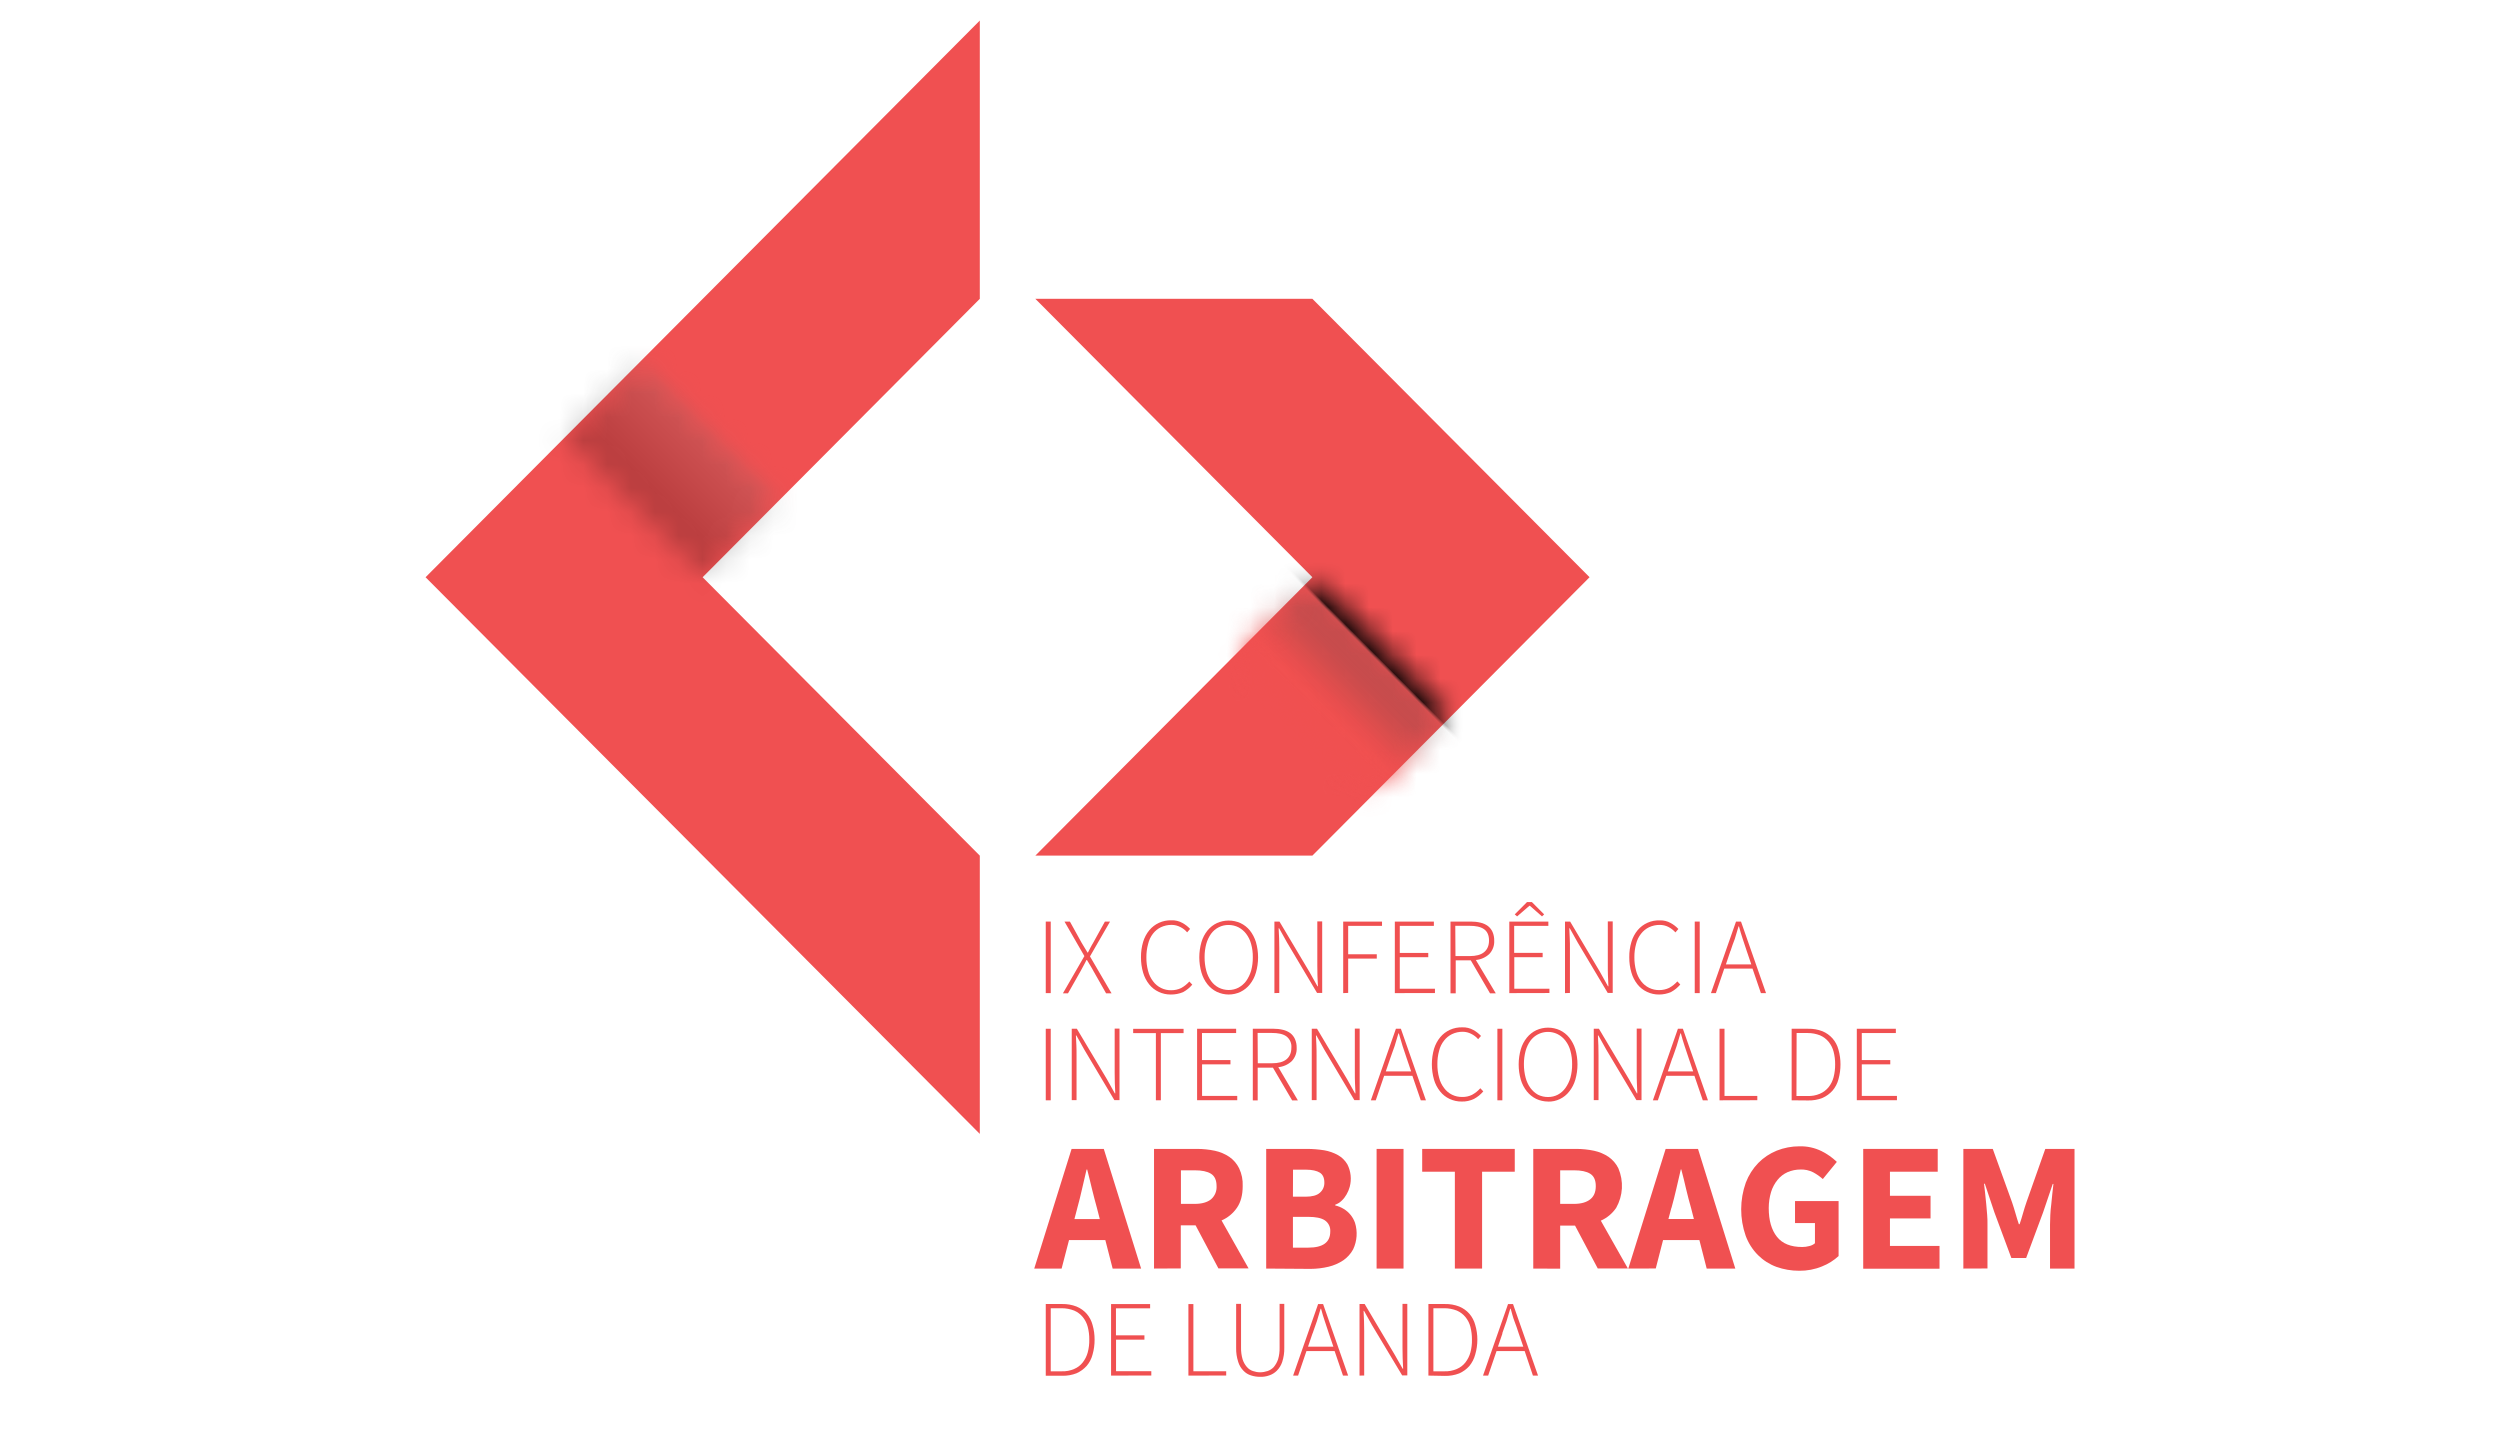 <svg width="105" height="60" viewBox="0 0 105 60" fill="none" xmlns="http://www.w3.org/2000/svg">
<g clip-path="url(#clip0_47_278)">
<path d="M41.152 35.937L29.51 24.244L41.152 12.55V0.863L17.874 24.244L41.152 47.624V35.937Z" fill="#F05051"/>
<g opacity="0.22">
<mask id="mask0_47_278" style="mask-type:luminance" maskUnits="userSpaceOnUse" x="23" y="15" width="10" height="10">
<path d="M29.496 24.243L23.676 18.396L26.968 15.096L32.79 20.936L29.496 24.243Z" fill="white"/>
</mask>
<g mask="url(#mask0_47_278)">
<path d="M19.122 19.67L28.236 10.516L37.343 19.67L28.236 28.824L19.122 19.67Z" fill="url(#paint0_linear_47_278)"/>
</g>
</g>
<path d="M43.484 35.936H55.12L66.762 24.243L55.12 12.55H43.484L55.12 24.243L43.484 35.936Z" fill="#F05051"/>
<mask id="mask1_47_278" style="mask-type:luminance" maskUnits="userSpaceOnUse" x="51" y="24" width="10" height="10">
<path d="M60.941 24.243H51.827V33.397H60.941V24.243Z" fill="white"/>
</mask>
<g mask="url(#mask1_47_278)">
<mask id="mask2_47_278" style="mask-type:luminance" maskUnits="userSpaceOnUse" x="51" y="24" width="10" height="10">
<path d="M55.119 24.24L51.825 27.548L57.646 33.394L60.94 30.086L55.119 24.24Z" fill="white"/>
</mask>
<g mask="url(#mask2_47_278)">
<path d="M47.274 28.824L56.381 19.67L65.495 28.824L56.381 37.971L47.274 28.824Z" fill="url(#paint1_linear_47_278)"/>
</g>
</g>
<path d="M43.922 41.711V38.706H44.131V41.711H43.922Z" fill="#F05051"/>
<path d="M44.647 41.711L45.544 40.156L44.708 38.706H44.936L45.426 39.592C45.466 39.664 45.504 39.73 45.544 39.789C45.583 39.849 45.622 39.92 45.675 40.005H45.694L45.805 39.789C45.838 39.73 45.87 39.664 45.916 39.592L46.406 38.706H46.622L45.779 40.169L46.685 41.72H46.456L45.933 40.799C45.894 40.721 45.848 40.649 45.802 40.569C45.756 40.49 45.712 40.412 45.652 40.32H45.632C45.587 40.41 45.543 40.5 45.502 40.569C45.46 40.639 45.423 40.721 45.378 40.799L44.856 41.72H44.647L44.647 41.711Z" fill="#F05051"/>
<path d="M49.174 41.77C48.998 41.772 48.824 41.734 48.665 41.658C48.509 41.586 48.372 41.478 48.266 41.344C48.149 41.198 48.063 41.03 48.011 40.851C47.949 40.64 47.919 40.421 47.921 40.201C47.919 39.984 47.949 39.767 48.011 39.559C48.065 39.379 48.154 39.212 48.273 39.067C48.383 38.935 48.522 38.83 48.677 38.758C48.842 38.683 49.02 38.647 49.2 38.653C49.362 38.646 49.523 38.685 49.664 38.765C49.783 38.83 49.891 38.914 49.984 39.014L49.86 39.159C49.781 39.065 49.683 38.988 49.573 38.935C49.46 38.876 49.334 38.845 49.207 38.845C49.052 38.844 48.899 38.878 48.758 38.943C48.628 39.007 48.514 39.099 48.425 39.214C48.326 39.341 48.257 39.489 48.221 39.647C48.17 39.831 48.146 40.021 48.148 40.212C48.146 40.404 48.17 40.596 48.221 40.782C48.26 40.94 48.331 41.087 48.43 41.216C48.518 41.335 48.634 41.431 48.767 41.496C48.9 41.561 49.046 41.593 49.194 41.59C49.336 41.59 49.476 41.56 49.605 41.5C49.736 41.429 49.853 41.335 49.951 41.224L50.076 41.355C49.968 41.483 49.837 41.59 49.69 41.67C49.527 41.738 49.351 41.772 49.174 41.77Z" fill="#F05051"/>
<path d="M51.605 41.77C51.434 41.769 51.264 41.731 51.108 41.658C50.956 41.584 50.822 41.476 50.716 41.344C50.6 41.198 50.514 41.03 50.462 40.851C50.34 40.431 50.34 39.985 50.462 39.565C50.514 39.388 50.6 39.223 50.716 39.079C50.822 38.949 50.956 38.843 51.108 38.771C51.264 38.7 51.434 38.663 51.605 38.663C51.776 38.663 51.946 38.7 52.102 38.771C52.254 38.843 52.388 38.948 52.494 39.079C52.608 39.224 52.694 39.389 52.748 39.565C52.87 39.985 52.87 40.431 52.748 40.851C52.697 41.03 52.61 41.198 52.494 41.344C52.388 41.477 52.254 41.584 52.102 41.658C51.947 41.732 51.777 41.77 51.605 41.77ZM51.605 41.58C51.749 41.581 51.89 41.547 52.017 41.481C52.142 41.413 52.251 41.319 52.337 41.206C52.429 41.074 52.5 40.928 52.546 40.773C52.597 40.586 52.621 40.394 52.618 40.201C52.621 40.013 52.597 39.825 52.546 39.643C52.505 39.489 52.434 39.344 52.337 39.217C52.251 39.105 52.142 39.013 52.017 38.947C51.889 38.883 51.748 38.849 51.605 38.849C51.462 38.846 51.32 38.878 51.192 38.942C51.063 39.006 50.952 39.1 50.867 39.216C50.775 39.345 50.706 39.49 50.664 39.642C50.615 39.824 50.591 40.012 50.593 40.2C50.591 40.393 50.615 40.585 50.664 40.772C50.705 40.928 50.774 41.075 50.868 41.206C50.952 41.321 51.062 41.416 51.188 41.481C51.318 41.546 51.461 41.58 51.605 41.58Z" fill="#F05051"/>
<path d="M53.525 41.711V38.706H53.738L54.999 40.825L55.332 41.422H55.353C55.347 41.278 55.339 41.133 55.333 40.983C55.327 40.832 55.327 40.687 55.327 40.543V38.699H55.532V41.704H55.317L54.056 39.585L53.723 38.988H53.703C53.71 39.132 53.717 39.277 53.723 39.415C53.729 39.553 53.73 39.697 53.73 39.841V41.704L53.525 41.711Z" fill="#F05051"/>
<path d="M56.414 41.711V38.706H58.045V38.886H56.623V40.08H57.825V40.26H56.623V41.702L56.414 41.711Z" fill="#F05051"/>
<path d="M58.583 41.711V38.706H60.223V38.886H58.791V40.022H59.987V40.202H58.791V41.527H60.268V41.708L58.583 41.711Z" fill="#F05051"/>
<path d="M60.921 41.711V38.706H61.777C61.913 38.705 62.049 38.72 62.182 38.752C62.293 38.777 62.397 38.824 62.489 38.89C62.574 38.956 62.641 39.041 62.686 39.139C62.736 39.255 62.76 39.38 62.757 39.506C62.763 39.61 62.747 39.713 62.711 39.81C62.675 39.908 62.62 39.996 62.548 40.071C62.393 40.214 62.195 40.301 61.986 40.32L62.823 41.72H62.581L61.773 40.335H61.14V41.72H60.924L60.921 41.711ZM61.13 40.156H61.723C61.992 40.156 62.193 40.104 62.33 39.992C62.468 39.88 62.539 39.717 62.539 39.5C62.539 39.283 62.468 39.12 62.324 39.022C62.181 38.923 61.978 38.884 61.717 38.884H61.122L61.13 40.156Z" fill="#F05051"/>
<path d="M63.391 41.711V38.706H65.031V38.886H63.595V40.021H64.791V40.202H63.6V41.527H65.076V41.707L63.391 41.711ZM63.619 38.404L64.135 37.886H64.338L64.854 38.404L64.764 38.489L64.255 38.043H64.235L63.718 38.489L63.619 38.404Z" fill="#F05051"/>
<path d="M65.73 41.711V38.706H65.946L67.202 40.825L67.534 41.422H67.554C67.548 41.278 67.542 41.133 67.534 40.983C67.527 40.832 67.528 40.687 67.528 40.543V38.699H67.734V41.704H67.525L66.263 39.585L65.93 38.988H65.911C65.917 39.132 65.923 39.277 65.93 39.415C65.938 39.553 65.937 39.697 65.937 39.841V41.704L65.73 41.711Z" fill="#F05051"/>
<path d="M69.682 41.77C69.506 41.772 69.332 41.734 69.173 41.658C69.017 41.586 68.881 41.478 68.774 41.344C68.658 41.198 68.571 41.031 68.52 40.851C68.457 40.64 68.427 40.421 68.43 40.201C68.427 39.984 68.457 39.767 68.52 39.559C68.573 39.379 68.662 39.212 68.781 39.067C68.894 38.932 69.037 38.826 69.197 38.755C69.358 38.683 69.532 38.65 69.707 38.656C69.869 38.649 70.03 38.688 70.171 38.768C70.29 38.833 70.398 38.917 70.492 39.017L70.368 39.161C70.285 39.067 70.185 38.989 70.073 38.932C69.96 38.874 69.835 38.845 69.707 38.846C69.552 38.845 69.399 38.879 69.259 38.944C69.129 39.008 69.015 39.1 68.926 39.215C68.826 39.34 68.755 39.485 68.717 39.641C68.666 39.825 68.642 40.014 68.644 40.205C68.642 40.398 68.667 40.59 68.717 40.776C68.757 40.934 68.828 41.081 68.926 41.21C69.015 41.328 69.13 41.424 69.263 41.489C69.396 41.554 69.543 41.587 69.69 41.584C69.832 41.584 69.972 41.553 70.101 41.493C70.232 41.423 70.349 41.329 70.448 41.218L70.572 41.349C70.464 41.477 70.333 41.584 70.186 41.664C70.028 41.734 69.856 41.77 69.682 41.77Z" fill="#F05051"/>
<path d="M71.179 41.711V38.706H71.388V41.711H71.179Z" fill="#F05051"/>
<path d="M71.86 41.711L72.913 38.706H73.122L74.173 41.711H73.958L73.605 40.681H72.419L72.067 41.711H71.86ZM72.678 39.94L72.488 40.504H73.554L73.364 39.946C73.306 39.766 73.246 39.598 73.194 39.434C73.142 39.27 73.083 39.093 73.037 38.91H73.018C72.966 39.09 72.914 39.27 72.862 39.434C72.796 39.592 72.743 39.762 72.682 39.94H72.678Z" fill="#F05051"/>
<path d="M43.922 46.213V43.208H44.131V46.213H43.922Z" fill="#F05051"/>
<path d="M45.013 46.212V43.207H45.228L46.489 45.324L46.822 45.921H46.842C46.836 45.776 46.828 45.626 46.822 45.482C46.816 45.338 46.816 45.186 46.816 45.042V43.2H47.019V46.206H46.803L45.542 44.087L45.208 43.489H45.188C45.196 43.634 45.202 43.778 45.208 43.916C45.215 44.053 45.215 44.198 45.215 44.343V46.206H45.013V46.212Z" fill="#F05051"/>
<path d="M48.547 46.212V43.391H47.593V43.211H49.71V43.391H48.756V46.212H48.547Z" fill="#F05051"/>
<path d="M50.278 46.213V43.208H51.918V43.388H50.483V44.523H51.679V44.703H50.487V46.028H51.964V46.209H50.278V46.213Z" fill="#F05051"/>
<path d="M52.618 46.212V43.207H53.48C53.617 43.206 53.752 43.221 53.885 43.253C53.995 43.278 54.1 43.325 54.193 43.391C54.277 43.457 54.344 43.542 54.388 43.64C54.438 43.756 54.463 43.881 54.46 44.007C54.466 44.111 54.45 44.214 54.414 44.311C54.378 44.408 54.322 44.497 54.251 44.571C54.096 44.714 53.899 44.802 53.689 44.821L54.512 46.218H54.271L53.463 44.841H52.823V46.218H52.621L52.618 46.212ZM52.827 44.657H53.421C53.69 44.657 53.892 44.605 54.029 44.493C54.167 44.381 54.238 44.217 54.238 44.001C54.246 43.909 54.23 43.817 54.192 43.733C54.154 43.65 54.096 43.577 54.022 43.522C53.879 43.423 53.676 43.384 53.415 43.384H52.82L52.827 44.657Z" fill="#F05051"/>
<path d="M55.094 46.212V43.207H55.315L56.577 45.324L56.91 45.921H56.929C56.923 45.776 56.916 45.626 56.91 45.482C56.903 45.338 56.903 45.186 56.903 45.042V43.2H57.106V46.206H56.883L55.622 44.087L55.289 43.489H55.27C55.276 43.634 55.283 43.778 55.289 43.916C55.296 44.053 55.296 44.198 55.296 44.343V46.206H55.094V46.212Z" fill="#F05051"/>
<path d="M57.576 46.213L58.628 43.208H58.837L59.889 46.213H59.673L59.32 45.183H58.134L57.782 46.213H57.576ZM58.393 44.442L58.203 44.999H59.268L59.079 44.442C59.02 44.261 58.961 44.094 58.908 43.93C58.855 43.766 58.804 43.588 58.752 43.404H58.733C58.681 43.585 58.628 43.765 58.576 43.93C58.523 44.095 58.452 44.258 58.393 44.442Z" fill="#F05051"/>
<path d="M61.392 46.265C61.216 46.267 61.042 46.229 60.882 46.154C60.727 46.082 60.59 45.974 60.484 45.839C60.367 45.693 60.28 45.526 60.228 45.347C60.108 44.924 60.108 44.476 60.228 44.054C60.283 43.874 60.372 43.707 60.49 43.562C60.601 43.43 60.739 43.325 60.895 43.253C61.059 43.179 61.238 43.143 61.418 43.148C61.58 43.142 61.74 43.181 61.882 43.26C62.001 43.326 62.109 43.41 62.202 43.509L62.082 43.647C62.003 43.553 61.905 43.477 61.795 43.424C61.682 43.364 61.556 43.334 61.429 43.334C61.275 43.334 61.124 43.367 60.985 43.433C60.854 43.496 60.74 43.588 60.652 43.703C60.552 43.829 60.481 43.974 60.443 44.13C60.392 44.314 60.368 44.504 60.37 44.694C60.368 44.887 60.392 45.079 60.443 45.265C60.482 45.422 60.553 45.569 60.652 45.698C60.74 45.818 60.855 45.914 60.988 45.979C61.121 46.044 61.268 46.076 61.416 46.072C61.558 46.076 61.699 46.045 61.827 45.982C61.958 45.911 62.075 45.818 62.173 45.706L62.298 45.838C62.19 45.966 62.059 46.072 61.912 46.152C61.75 46.231 61.572 46.27 61.392 46.265Z" fill="#F05051"/>
<path d="M62.89 46.213V43.208H63.099V46.213H62.89Z" fill="#F05051"/>
<path d="M65.017 46.265C64.846 46.264 64.677 46.227 64.521 46.154C64.369 46.079 64.235 45.972 64.129 45.839C64.013 45.694 63.926 45.526 63.874 45.347C63.754 44.928 63.754 44.482 63.876 44.063C63.928 43.886 64.015 43.721 64.131 43.578C64.237 43.447 64.371 43.342 64.523 43.269C64.679 43.198 64.848 43.161 65.02 43.161C65.191 43.161 65.36 43.198 65.516 43.269C65.668 43.342 65.802 43.447 65.908 43.578C66.022 43.723 66.109 43.887 66.163 44.063C66.285 44.483 66.285 44.93 66.163 45.35C66.111 45.529 66.025 45.696 65.908 45.842C65.804 45.978 65.669 46.087 65.514 46.161C65.36 46.236 65.19 46.272 65.019 46.268L65.017 46.265ZM65.017 46.075C65.16 46.076 65.302 46.043 65.429 45.977C65.556 45.909 65.665 45.812 65.749 45.695C65.842 45.563 65.913 45.416 65.959 45.261C66.008 45.077 66.032 44.885 66.029 44.694C66.032 44.505 66.008 44.318 65.958 44.136C65.917 43.981 65.846 43.836 65.749 43.709C65.663 43.596 65.553 43.504 65.428 43.439C65.236 43.341 65.015 43.315 64.805 43.364C64.595 43.414 64.409 43.536 64.279 43.709C64.187 43.838 64.118 43.983 64.076 44.136C64.027 44.318 64.003 44.505 64.004 44.694C64.003 44.886 64.027 45.078 64.076 45.264C64.117 45.42 64.185 45.567 64.279 45.698C64.364 45.813 64.473 45.91 64.598 45.98C64.729 46.044 64.872 46.076 65.017 46.075Z" fill="#F05051"/>
<path d="M66.938 46.212V43.207H67.154L68.415 45.324L68.749 45.921H68.768C68.761 45.776 68.755 45.626 68.749 45.482C68.742 45.338 68.742 45.186 68.742 45.042V43.2H68.944V46.206H68.729L67.465 44.087L67.132 43.489H67.112C67.119 43.634 67.126 43.778 67.132 43.916C67.138 44.053 67.138 44.198 67.138 44.343V46.206H66.936L66.938 46.212Z" fill="#F05051"/>
<path d="M69.421 46.213L70.472 43.208H70.681L71.734 46.213H71.517L71.165 45.183H69.983L69.63 46.213H69.421ZM70.237 44.442L70.048 44.999H71.113L70.924 44.442C70.864 44.261 70.806 44.094 70.753 43.93C70.7 43.766 70.643 43.588 70.597 43.404H70.577C70.524 43.585 70.472 43.765 70.42 43.93C70.368 44.095 70.303 44.258 70.241 44.442H70.237Z" fill="#F05051"/>
<path d="M72.22 46.213V43.208H72.429V46.029H73.807V46.209L72.22 46.213Z" fill="#F05051"/>
<path d="M75.249 46.213V43.208H75.942C76.147 43.203 76.351 43.238 76.543 43.312C76.705 43.379 76.85 43.482 76.967 43.614C77.085 43.75 77.17 43.912 77.216 44.087C77.273 44.287 77.301 44.495 77.3 44.703C77.301 44.914 77.273 45.124 77.216 45.327C77.17 45.504 77.085 45.667 76.967 45.806C76.849 45.938 76.704 46.043 76.543 46.114C76.351 46.189 76.147 46.224 75.942 46.219L75.249 46.213ZM75.451 46.032H75.915C76.093 46.04 76.272 46.008 76.436 45.937C76.579 45.876 76.704 45.782 76.802 45.661C76.9 45.537 76.971 45.394 77.011 45.241C77.056 45.065 77.078 44.883 77.076 44.701C77.078 44.521 77.056 44.343 77.011 44.169C76.972 44.018 76.9 43.877 76.802 43.755C76.705 43.638 76.582 43.545 76.443 43.485C76.277 43.42 76.1 43.386 75.921 43.387H75.458L75.451 46.032Z" fill="#F05051"/>
<path d="M77.986 46.213V43.208H79.626V43.388H78.195V44.523H79.391V44.703H78.195V46.028H79.672V46.209H77.986V46.213Z" fill="#F05051"/>
<path d="M43.438 53.28L45.007 48.254H46.359L47.927 53.28H46.731L46.424 52.083H44.899L44.588 53.28H43.438ZM45.248 50.731L45.126 51.2H46.191L46.073 50.741C46.001 50.491 45.936 50.223 45.864 49.94C45.793 49.657 45.733 49.382 45.662 49.12H45.636C45.576 49.39 45.511 49.66 45.445 49.94C45.38 50.219 45.32 50.485 45.248 50.731Z" fill="#F05051"/>
<path d="M48.469 53.28V48.254H50.272C50.525 48.254 50.776 48.28 51.024 48.332C51.241 48.378 51.447 48.465 51.631 48.588C51.807 48.71 51.948 48.875 52.043 49.068C52.154 49.301 52.205 49.558 52.193 49.816C52.193 50.183 52.115 50.491 51.951 50.727C51.79 50.962 51.566 51.147 51.305 51.259L52.441 53.274H51.174L50.214 51.463H49.593V53.274L48.469 53.28ZM49.599 50.563H50.181C50.475 50.563 50.703 50.498 50.861 50.373C50.94 50.305 51.003 50.219 51.044 50.122C51.085 50.026 51.102 49.92 51.096 49.816C51.096 49.566 51.017 49.396 50.861 49.297C50.704 49.199 50.475 49.153 50.181 49.153H49.599V50.563Z" fill="#F05051"/>
<path d="M53.18 53.28V48.254H54.891C55.134 48.254 55.377 48.274 55.616 48.312C55.82 48.347 56.017 48.416 56.198 48.516C56.36 48.608 56.495 48.742 56.59 48.904C56.738 49.195 56.773 49.532 56.688 49.848C56.658 49.958 56.614 50.064 56.557 50.163C56.503 50.26 56.435 50.349 56.355 50.425C56.277 50.502 56.183 50.561 56.08 50.597V50.629C56.205 50.657 56.324 50.706 56.433 50.773C56.655 50.906 56.824 51.112 56.91 51.357C57.025 51.726 56.997 52.124 56.832 52.473C56.732 52.656 56.591 52.814 56.42 52.932C56.231 53.059 56.02 53.15 55.799 53.203C55.551 53.262 55.297 53.292 55.041 53.293L53.18 53.28ZM54.303 50.261H54.832C55.107 50.261 55.309 50.209 55.433 50.097C55.495 50.044 55.545 49.978 55.578 49.903C55.61 49.828 55.626 49.747 55.623 49.665C55.623 49.468 55.558 49.33 55.433 49.251C55.309 49.173 55.107 49.126 54.846 49.126H54.307L54.303 50.261ZM54.303 52.401H54.944C55.564 52.401 55.871 52.178 55.871 51.725C55.878 51.633 55.86 51.541 55.82 51.458C55.78 51.375 55.718 51.304 55.642 51.253C55.492 51.154 55.258 51.108 54.944 51.108H54.303V52.401Z" fill="#F05051"/>
<path d="M57.817 53.28V48.254H58.948V53.28H57.817Z" fill="#F05051"/>
<path d="M61.104 53.28V49.212H59.732V48.254H63.62V49.212H62.248V53.28H61.104Z" fill="#F05051"/>
<path d="M64.397 53.28V48.254H66.201C66.453 48.254 66.705 48.28 66.952 48.332C67.168 48.378 67.375 48.465 67.559 48.588C67.734 48.71 67.876 48.875 67.971 49.068C68.084 49.333 68.135 49.62 68.12 49.908C68.104 50.196 68.022 50.476 67.881 50.727C67.721 50.965 67.496 51.153 67.234 51.268L68.371 53.276H67.106L66.151 51.474H65.527V53.285L64.397 53.28ZM65.527 50.563H66.109C66.403 50.563 66.631 50.498 66.788 50.373C66.945 50.249 67.023 50.065 67.023 49.816C67.023 49.566 66.945 49.396 66.788 49.297C66.631 49.199 66.403 49.153 66.109 49.153H65.527V50.563Z" fill="#F05051"/>
<path d="M68.389 53.28L69.957 48.254H71.316L72.883 53.28H71.681L71.374 52.083H69.849L69.542 53.276L68.389 53.28ZM70.198 50.731L70.074 51.197H71.143L71.025 50.737C70.954 50.488 70.882 50.219 70.816 49.936C70.751 49.653 70.685 49.379 70.614 49.116H70.594C70.535 49.387 70.47 49.657 70.404 49.936C70.339 50.215 70.274 50.477 70.202 50.731H70.198Z" fill="#F05051"/>
<path d="M75.568 53.372C75.241 53.373 74.916 53.318 74.608 53.208C74.318 53.101 74.054 52.932 73.834 52.713C73.606 52.483 73.43 52.207 73.318 51.902C73.065 51.18 73.067 50.392 73.324 49.671C73.441 49.363 73.619 49.082 73.847 48.845C74.069 48.62 74.334 48.444 74.625 48.326C74.927 48.207 75.248 48.145 75.572 48.145C75.895 48.136 76.216 48.205 76.507 48.348C76.742 48.465 76.957 48.617 77.147 48.799L76.558 49.52C76.435 49.41 76.299 49.315 76.154 49.237C75.987 49.153 75.802 49.112 75.616 49.12C75.43 49.12 75.247 49.158 75.077 49.231C74.915 49.303 74.771 49.413 74.659 49.552C74.536 49.703 74.442 49.877 74.385 50.064C74.32 50.283 74.287 50.511 74.287 50.74C74.287 51.259 74.404 51.659 74.633 51.947C74.862 52.235 75.215 52.374 75.692 52.374C75.793 52.374 75.894 52.361 75.992 52.334C76.079 52.315 76.16 52.275 76.228 52.217V51.37H75.391V50.445H77.221V52.755C77.018 52.941 76.783 53.087 76.528 53.188C76.224 53.314 75.897 53.376 75.568 53.372Z" fill="#F05051"/>
<path d="M78.255 53.28V48.254H81.384V49.212H79.378V50.223H81.083V51.174H79.378V52.329H81.46V53.286H78.255V53.28Z" fill="#F05051"/>
<path d="M82.461 53.28V48.254H83.696L84.504 50.491C84.557 50.643 84.602 50.793 84.648 50.951C84.694 51.108 84.738 51.265 84.792 51.417H84.824C84.877 51.265 84.923 51.108 84.968 50.951C85.014 50.793 85.058 50.643 85.112 50.491L85.902 48.254H87.13V53.28H86.101V51.437C86.101 51.311 86.107 51.174 86.113 51.029C86.12 50.884 86.133 50.727 86.153 50.579C86.172 50.43 86.185 50.277 86.198 50.133C86.212 49.989 86.231 49.85 86.244 49.725H86.215L85.81 50.92L85.098 52.836H84.477L83.762 50.911L83.363 49.717H83.33C83.343 49.842 83.363 49.973 83.376 50.124C83.389 50.274 83.408 50.419 83.422 50.574C83.435 50.729 83.448 50.876 83.461 51.025C83.475 51.173 83.474 51.307 83.474 51.432V53.276L82.461 53.28Z" fill="#F05051"/>
<path d="M43.922 57.775V54.769H44.614C44.82 54.765 45.024 54.801 45.215 54.875C45.378 54.942 45.523 55.045 45.64 55.177C45.758 55.313 45.843 55.475 45.888 55.649C45.946 55.85 45.974 56.058 45.973 56.266C45.974 56.477 45.946 56.687 45.888 56.889C45.843 57.066 45.758 57.23 45.64 57.368C45.522 57.5 45.377 57.605 45.215 57.677C45.024 57.751 44.82 57.787 44.614 57.782H43.922V57.775ZM44.131 57.595H44.595C44.774 57.601 44.952 57.568 45.117 57.496C45.258 57.437 45.382 57.342 45.476 57.221C45.573 57.096 45.644 56.953 45.685 56.801C45.732 56.625 45.754 56.443 45.75 56.26C45.752 56.081 45.73 55.902 45.685 55.728C45.646 55.577 45.574 55.436 45.476 55.315C45.379 55.198 45.256 55.105 45.117 55.045C44.95 54.98 44.773 54.946 44.595 54.946H44.131V57.595Z" fill="#F05051"/>
<path d="M46.665 57.776V54.77H48.305V54.95H46.87V56.085H48.066V56.265H46.874V57.591H48.355V57.771L46.665 57.776Z" fill="#F05051"/>
<path d="M49.913 57.776V54.77H50.122V57.592H51.5V57.772L49.913 57.776Z" fill="#F05051"/>
<path d="M52.919 57.827C52.792 57.827 52.666 57.807 52.545 57.768C52.424 57.732 52.313 57.664 52.226 57.571C52.123 57.467 52.046 57.339 52.004 57.197C51.943 57.009 51.914 56.812 51.918 56.614V54.763H52.124V56.594C52.12 56.762 52.142 56.93 52.189 57.092C52.227 57.21 52.288 57.32 52.369 57.414C52.437 57.493 52.525 57.552 52.623 57.584C52.72 57.618 52.822 57.636 52.924 57.637C53.031 57.636 53.136 57.618 53.237 57.584C53.337 57.55 53.428 57.492 53.499 57.414C53.578 57.319 53.639 57.209 53.679 57.092C53.726 56.93 53.748 56.762 53.743 56.594V54.763H53.94V56.614C53.944 56.812 53.915 57.009 53.854 57.197C53.808 57.338 53.73 57.466 53.626 57.571C53.536 57.661 53.426 57.728 53.305 57.768C53.181 57.812 53.05 57.832 52.919 57.827Z" fill="#F05051"/>
<path d="M54.31 57.776L55.361 54.77H55.57L56.622 57.776H56.406L56.054 56.745H54.871L54.519 57.776H54.31ZM55.126 56.003L54.937 56.561H56.002L55.812 56.003C55.753 55.823 55.695 55.649 55.642 55.491C55.589 55.334 55.531 55.151 55.485 54.967H55.466C55.413 55.147 55.361 55.327 55.309 55.491C55.257 55.655 55.185 55.827 55.13 56.003H55.126Z" fill="#F05051"/>
<path d="M57.1 57.775V54.769H57.316L58.572 56.888L58.912 57.486H58.932C58.924 57.342 58.918 57.197 58.912 57.046C58.906 56.895 58.905 56.751 58.905 56.606V54.763H59.107V57.768H58.892L57.624 55.655L57.289 55.056H57.27C57.276 55.2 57.283 55.344 57.289 55.482C57.295 55.62 57.296 55.764 57.296 55.908V57.772L57.1 57.775Z" fill="#F05051"/>
<path d="M59.993 57.775V54.769H60.686C60.891 54.764 61.095 54.8 61.287 54.874C61.45 54.941 61.595 55.044 61.712 55.176C61.83 55.312 61.914 55.474 61.96 55.648C62.019 55.849 62.05 56.057 62.049 56.266C62.049 56.476 62.019 56.686 61.96 56.888C61.913 57.066 61.829 57.232 61.712 57.374C61.594 57.506 61.449 57.612 61.287 57.683C61.095 57.757 60.891 57.793 60.686 57.788L59.993 57.775ZM60.202 57.595H60.666C60.846 57.601 61.024 57.568 61.189 57.496C61.33 57.437 61.454 57.342 61.548 57.221C61.645 57.096 61.716 56.954 61.757 56.801C61.805 56.625 61.826 56.443 61.822 56.26C61.823 56.081 61.801 55.902 61.757 55.729C61.718 55.577 61.647 55.436 61.548 55.315C61.451 55.198 61.328 55.105 61.189 55.045C61.022 54.98 60.845 54.946 60.666 54.946H60.202V57.595Z" fill="#F05051"/>
<path d="M62.286 57.776L63.338 54.77H63.547L64.598 57.776H64.383L64.036 56.745H62.855L62.502 57.776H62.286ZM63.103 56.003L62.914 56.561H63.979L63.786 56.003C63.728 55.823 63.669 55.649 63.607 55.491C63.545 55.334 63.502 55.151 63.45 54.967H63.43C63.378 55.147 63.326 55.327 63.273 55.491C63.22 55.655 63.156 55.827 63.094 56.003H63.103Z" fill="#F05051"/>
</g>
<defs>
<linearGradient id="paint0_linear_47_278" x1="32.489" y1="19.087" x2="29.183" y2="22.377" gradientUnits="userSpaceOnUse">
<stop stop-color="#F05051"/>
<stop offset="0.05" stop-color="#F05051"/>
<stop offset="0.27" stop-color="#676867"/>
<stop offset="1" stop-color="#010101"/>
</linearGradient>
<linearGradient id="paint1_linear_47_278" x1="53.709" y1="30.021" x2="57.016" y2="26.728" gradientUnits="userSpaceOnUse">
<stop offset="0.25" stop-color="#F05050"/>
<stop offset="0.34" stop-color="#F0504F" stop-opacity="0.9"/>
<stop offset="0.45" stop-color="#E64D4D" stop-opacity="0.78"/>
<stop offset="0.57" stop-color="#D04C4A" stop-opacity="0.65"/>
<stop offset="0.7" stop-color="#AE4848" stop-opacity="0.52"/>
<stop offset="0.83" stop-color="#824545" stop-opacity="0.37"/>
<stop offset="0.97" stop-color="#4E4141" stop-opacity="0.23"/>
<stop offset="1" stop-color="#010101"/>
</linearGradient>
<clipPath id="clip0_47_278">
<rect width="105" height="60" fill="white"/>
</clipPath>
</defs>
</svg>

